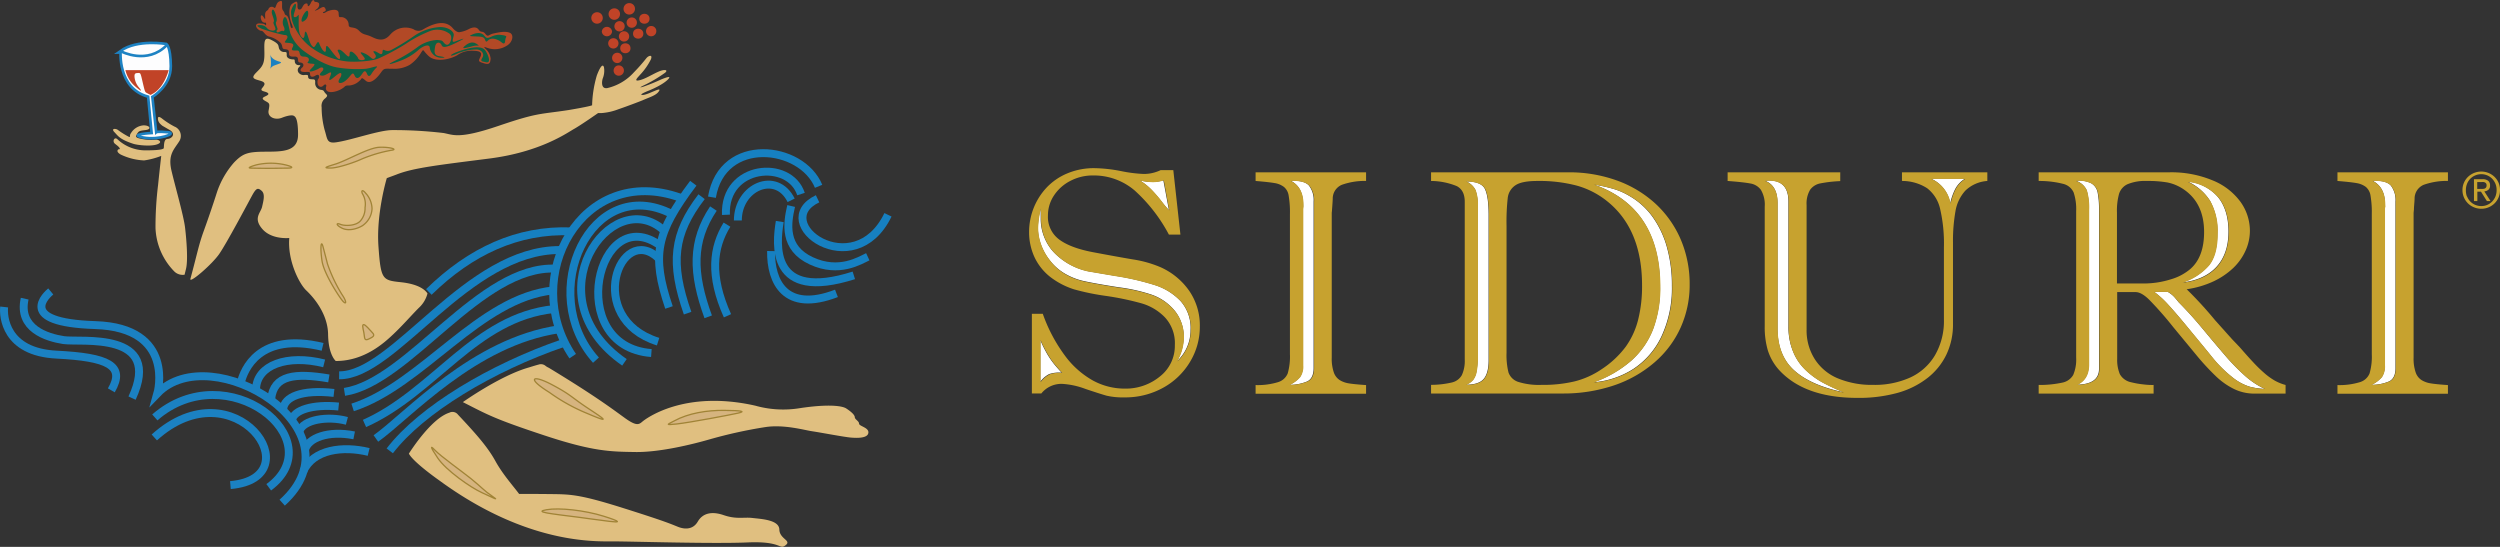 <svg id="Layer_1" data-name="Layer 1" xmlns="http://www.w3.org/2000/svg" viewBox="0 0 650.13 142.21"><rect x="0" y="0" width="650.13" height="142.21" fill="#333333" stroke="none"/><defs><style>.cls-1{fill:#e0bf80;}.cls-2{fill:#b24926;}.cls-3{fill:#1b81c2;}.cls-10,.cls-12,.cls-4,.cls-8,.cls-9{fill:none;}.cls-4,.cls-8{stroke:#231f20;}.cls-10,.cls-11,.cls-12,.cls-4,.cls-6,.cls-8,.cls-9{stroke-miterlimit:10;}.cls-4,.cls-6{stroke-width:0.34px;}.cls-5{fill:#c04327;}.cls-6{fill:#d6b47f;stroke:#a08336;}.cls-7{fill:#106042;}.cls-8{stroke-width:2.4px;}.cls-9{stroke:#1680c1;}.cls-10,.cls-9{stroke-width:2.06px;}.cls-10{stroke:#1b81c2;}.cls-11{fill:#fdfdfe;}.cls-11,.cls-12{stroke:#1d82c3;stroke-width:0.69px;}.cls-13{fill:#c14327;}.cls-14{fill:#fff;}.cls-15{fill:#c7a22f;}</style></defs><title>Siduri logo</title><path class="cls-1" d="M70,87.79c1.87-6.93,2.14-8.79,3.48-12.48s2.67-7.67,3.34-9.79a22.47,22.47,0,0,1,4.54-8c2.26-2.32,3.47-2.76,7.95-2.79s8.68.1,8.68-4.44-.83-4.69-1.11-4.89-1.28-.21-3.08.5S90,45.73,90.33,44s.3-1.82-.76-2.4-.93-.88-.15-1.24,1.16-.63.56-1-2-.33-1.34-1.16,1.18-1.46-.53-1.94-2.43-.68-.94-2.17,2.1-2.1,2.07-4.95S89,24.64,91,25.65,92.83,27,93,27.72a1.4,1.4,0,0,0,1.41,1.09c.63,0,.63,0,.63.86s1.17,1.06,1.62,1.06.46.05.48.58a1,1,0,0,0,1.06.91c.56,0,.4.12.08.48a1.09,1.09,0,0,0,0,1.64,1.64,1.64,0,0,0,1.47.43c.63,0,.85-.05.85.4s.21.71.94.73.93,0,.91.81a1.74,1.74,0,0,0,1.39,1.92c1,.1.75.38,1.28.93s.61.61,0,1.24a2.44,2.44,0,0,0-1,2.38,23.26,23.26,0,0,0,.76,5.83c.76,2.35.48,3.64,3,3.28,4-.56,11.18-3.18,14.64-3.18a111.33,111.33,0,0,1,13.3.76c2.56.47,4,1.65,14.31-1.86s10.62-2.95,18.14-4.1c0,0,5.32-.88,6.19-1.25a30.19,30.19,0,0,1,1.22-7.74c1.07-2.83,1.68-3,1.88-2.05a5.34,5.34,0,0,1-.3,2.72c-.24.58-.64,2.93,1.18,2.59a13.4,13.4,0,0,0,6.9-4.1,45.14,45.14,0,0,0,3.26-3.7c.47-.58,1.68-1.08,1.15.33a16.6,16.6,0,0,1-2.8,4c-.64.74-1.78,1.79-.23,1.45s3.19-1.45,4.94-2.22,2.66-.45,1.76.27a36.51,36.51,0,0,1-4.82,2.93c-1.36.65-2.3,1.13-.79.67a49.14,49.14,0,0,0,4.56-1.85c1.06-.44,2.56-1,2.09-.34s-2,1.87-5.13,3.17c0,0-3.19,1.23-1.67,1.18s5.35-2.51,4.06-.81c-.76,1-2.54,1.48-4.11,2.19-.49.21-4.07,1.58-6.29,2.33a15.14,15.14,0,0,1-4.37,1l-.93,0s-4.44,3.11-6.24,4.12-8.73,6-22,7.7-19.84,2.42-24.24,4.19l-2.47.91s-2.78,9.19-2.17,17.77,1,8.79,5.75,9.29,6.37,2,7,2.93a7.62,7.62,0,0,1-2.32,3.81c-2.09,2.12-4.11,4.47-6.53,6.76s-7.54,7-15,7c0,0-1.92-1.54-2-6.93s-3.8-9.66-5.66-11.41S95.21,83,95.71,77.17c0,0-4.54.5-7-2.33s-.44-4.17-.07-5.79.84-3.33-.14-4.17S87.1,64.17,86,66.19s-6.6,12.39-8.52,15.15S69.63,89.18,70,87.79Z" transform="translate(-20.48 -15.28)"/><path class="cls-1" d="M62.73,48c-1.06-.79-1.18-1.42-1.18-1.92s.35-.56,1.18.12a21,21,0,0,0,3.13,2,2.59,2.59,0,0,1,1.22,3.84c-1.29,2.07-3,3.41-2,7.65s3.16,11.68,3.53,14.82.78,8.28.27,10.57l-.4,1.64a3.12,3.12,0,0,1-2.56-.74,17,17,0,0,1-5-11.37,89.35,89.35,0,0,1,.68-11.31c.3-3,.81-7.48.81-7.48a20.22,20.22,0,0,1-4.45,1.18,15.57,15.57,0,0,1-6-1.49s-1.19-.57-.88-1.19c.19-.38.56-.11.56-.33,0-.48-1.2-1.21-1.41-1.47-.51-.6,0-1.68.74-1.07a10.64,10.64,0,0,0,7.37,2.93c4.27,0,4.48-.41,4.68-.48s-.14-2.45,1-2.49,2.42-1.38.37-2.45Z" transform="translate(-20.48 -15.28)"/><path class="cls-1" d="M55,52.63c-3.44-1.15-3.81-2-4.78-3s.43-1,1-.5a20.23,20.23,0,0,0,2.82,1.75c.44.17,0-.34.51-1a4.17,4.17,0,0,1,3.26-2c1.72,0,2.13,1,.58,1.21s-1.79.2-2.26,1-.44,1,1.18,1.32a12.24,12.24,0,0,0,3.64.2c.74-.1,2.05.67.3,1.24S56,53,55,52.63Z" transform="translate(-20.48 -15.28)"/><path class="cls-2" d="M87.8,23.05c-1-.68-1-1.73.19-1.68s1.23.17,1.53.44.12-.64.12-.64a1,1,0,0,1-1.15-.59c-.42-.84-.15-1.82.43-1s.55,1,.5-.29.69-1.14.86-1.63a.91.91,0,0,1,1.45-.4c.55.49.42-1.15,1.31-1.57s.81-.07.79,1.21.42,1,.64,1.84.67,0,1.16,1.72.42,2.08.77,2.12.16-.58-.13-1.23a9.07,9.07,0,0,1-.54-2.8c0-.64.09-1.95.84-2.37s1.32-1,1.28.51c0,0-.12,1.06.47,1.07s.64-.44,1.05-1.07,1.09-.63,1.11-.27.07.84.67,0a1.64,1.64,0,0,1,2.17-.4c.32.31.19,1.12-.42,1.58s-.77.6,0,.3,1.67-1.26,2.11-.52,0,.86-.36,1-.18.56.56.07,3.28-1.21,3.33.25.25.91,1,1.06a2,2,0,0,1,1.61,1.92c0,1.21,1.42.27,2.66,1.55s1.65.79,3.59,1.75,3.33.77,4.61-.76a5.24,5.24,0,0,1,6-1.34,2.22,2.22,0,0,0,2.2.21c1.11-.58,5.51-3.5,8.06-.43,0,0,.83,1,1.62,1a7.7,7.7,0,0,0,2.64-.89c.63-.3,1.8-.69,2.43.23s1,.14,1.75,1.1.77.18,2.05-.1,3-.69,4.24-.22.83,2.61-.89,3.48a5.75,5.75,0,0,1-4.39.63c-1.27-.38-1.69-.68-.93.13a3.71,3.71,0,0,1,1.28,2.57c-.12.76-.08,1.65-1.63,1.18s-1.62-.52-1.08-1.61.19-1.62-1.65-1.67a6.48,6.48,0,0,0-4.37,1.18c-1.86,1.08-5.58,1.85-7.34.23s-1.23-2.05-2-.95a9.87,9.87,0,0,1-3,3.21,8,8,0,0,1-4.41,1c-2,0-2.2-.22-3,.93s-2.66,3.35-4,2.18-.91-.48-1.6,0a4.32,4.32,0,0,1-2.75,1.25c-1.24-.05-.82.3-2.13,1s-3.07,1-3.64.35.07-1.21-.19-1.5-.43-.06-.87.31-1.28.2-1.36-.86.42-1,.42-1.55-.34-.72-1-.3-1.3.39-1.35-.36S101,34,99.67,34s-1.19-.67-.62-1.14.44-1.3-.57-1.33S98.66,29.89,97,30s-1.32-.71-1.37-1.18-.23-.69-1.16-.76-.23-1.14-1.34-1.9a6.45,6.45,0,0,0-2.63-1.36c-1.06-.22-1.41-1.42-2-1.5S88,23.15,87.8,23.05Z" transform="translate(-20.48 -15.28)"/><path class="cls-3" d="M91.73,32.34c1.66-.63,2.46-.75,1.28-1.08s-2.19-1-2.3-2.05c0,0,.53,2.86,0,4A2.32,2.32,0,0,1,91.73,32.34Z" transform="translate(-20.48 -15.28)"/><path class="cls-4" d="M137.09,75.92" transform="translate(-20.48 -15.28)"/><path class="cls-5" d="M177.23,19.9a1.49,1.49,0,1,1-1.49-1.44A1.47,1.47,0,0,1,177.23,19.9Z" transform="translate(-20.48 -15.28)"/><path class="cls-5" d="M181.72,18.89a1.49,1.49,0,1,1-1.49-1.44A1.46,1.46,0,0,1,181.72,18.89Z" transform="translate(-20.48 -15.28)"/><path class="cls-5" d="M185.61,17.52a1.49,1.49,0,1,1-1.49-1.43A1.46,1.46,0,0,1,185.61,17.52Z" transform="translate(-20.48 -15.28)"/><path class="cls-5" d="M182.73,33.59a1.34,1.34,0,1,1-1.34-1.3A1.32,1.32,0,0,1,182.73,33.59Z" transform="translate(-20.48 -15.28)"/><path class="cls-5" d="M182.33,30.25A1.34,1.34,0,1,1,181,29,1.32,1.32,0,0,1,182.33,30.25Z" transform="translate(-20.48 -15.28)"/><ellipse class="cls-5" cx="162.63" cy="12.55" rx="1.34" ry="1.29"/><path class="cls-5" d="M181.32,26.52a1.34,1.34,0,1,1-1.34-1.3A1.32,1.32,0,0,1,181.32,26.52Z" transform="translate(-20.48 -15.28)"/><path class="cls-5" d="M179.65,23.49a1.34,1.34,0,0,1-2.67,0,1.34,1.34,0,0,1,2.67,0Z" transform="translate(-20.48 -15.28)"/><path class="cls-5" d="M182.93,22.07a1.34,1.34,0,1,1-1.33-1.29A1.32,1.32,0,0,1,182.93,22.07Z" transform="translate(-20.48 -15.28)"/><path class="cls-5" d="M184.1,24.7a1.34,1.34,0,1,1-1.34-1.29A1.32,1.32,0,0,1,184.1,24.7Z" transform="translate(-20.48 -15.28)"/><ellipse class="cls-5" cx="165.96" cy="8.76" rx="1.34" ry="1.29"/><path class="cls-5" d="M186.11,21.11a1.34,1.34,0,1,1-1.33-1.29A1.31,1.31,0,0,1,186.11,21.11Z" transform="translate(-20.48 -15.28)"/><ellipse class="cls-5" cx="167.58" cy="4.88" rx="1.34" ry="1.29"/><path class="cls-5" d="M191.16,23.34a1.34,1.34,0,1,1-1.33-1.3A1.31,1.31,0,0,1,191.16,23.34Z" transform="translate(-20.48 -15.28)"/><path class="cls-6" d="M105.65,83.93a39.69,39.69,0,0,0,3.8,8c1.35,2,1.08,2.79,0,1.44s-4.72-7-5.22-10.2-.31-5.85.27-3.66S105.65,83.93,105.65,83.93Z" transform="translate(-20.48 -15.28)"/><path class="cls-6" d="M115.41,69.26a5.18,5.18,0,0,0-.58-3.44c-.53-.87-.16-1.41.68-.37a6.18,6.18,0,0,1,1.72,4.11,5.69,5.69,0,0,1-2.5,4.41c-1.38.84-3.63,1.48-5.31.64s-1.49-1.45-.44-1,4,.51,5.25-.91A5,5,0,0,0,115.41,69.26Z" transform="translate(-20.48 -15.28)"/><path class="cls-6" d="M85.81,59c4.87.12,7.9,0,9.39,0s1.72-.3-.53-.85a16.65,16.65,0,0,0-7.5,0C85.43,58.65,84.77,59,85.81,59Z" transform="translate(-20.48 -15.28)"/><path class="cls-6" d="M107.55,58c3-.88,8.73-4.32,11.61-4.42s4.87.58,3.08.78a36.41,36.41,0,0,0-7.75,2.3c-1.77.84-6.16,2.32-8,2.32S104.82,58.83,107.55,58Z" transform="translate(-20.48 -15.28)"/><path class="cls-6" d="M115.1,101.77c.25,1.25,0,2.27,1.23,1.69s1.72-.9,1-1.66-1.82-2.1-2.25-2.1S114.79,100.31,115.1,101.77Z" transform="translate(-20.48 -15.28)"/><path class="cls-7" d="M89.25,23c-1.09-.28-2.62-1.22-1.36-1.18a2.26,2.26,0,0,1,2.12.87c.72.71,2.15.71,2.1.1s-.74-1.46-.45-1.85-.52-1.87-.51-2.49.34-1.11.78-.07.69,2.13.37,2.61.54,1.77.32,2-.34.42-.09.67,1.18-.56,1.48-.34.68-.25.29-1.07a2.47,2.47,0,0,1-.12-2.06c.22-.6.66-.74,1,.41s.5,2.12.79,3.28a10.36,10.36,0,0,0,3.8,4.86c2,1.45,5.49,3.64,8.57,4.11a31.26,31.26,0,0,0,7.24.32c1.36-.15,3.58-1.08,2.81-.32A9,9,0,0,0,117,34.62c-.3.47-.74.67-1.06-.1s-.62-1-1.13-.26-1.07,1.55-1.68,1.23-.52-1.77-1.4-.7-1.75,2-2.69,2.07-.37-1-.1-1.35.67-1.63-.32-1.11-3.2,3-2.29.77-.86-.25-1.9-.22-.94-.37-.2-1.11.12-1.36-.71-.81-3.57,1.54-2.07.07.57-1.16-.18-1.28-1-.12-.66-.5S101,30,99.47,30s-.68-1.56-1.69-1.58-1.75.15-1.21-.83-.25-1.09-1.26-1.16-.89-.11-.34-.89.19-1.19-.58-1.16A43,43,0,0,1,89.25,23Z" transform="translate(-20.48 -15.28)"/><path class="cls-2" d="M101.17,17c-.1-1.11,1-2.61,1.18-.92s-.61,2.47-.91,1.91A1.85,1.85,0,0,1,101.17,17Z" transform="translate(-20.48 -15.28)"/><path class="cls-7" d="M98.16,19.75c0,1.81-.12,3.88.55,4.9s.94.34,1-.44.29-1.22.81.41.74,2.32,1.38,2.83,1.11-2.23,1.63-.81,1.7,3,1.7,1.53.36-1.06,1.33.2,2.29,3,2.36,1.9-1.28-2.15-.22-2.07,2.71,3,2.69,1.17,2.13.6,2.23,1.07,1.06.64,1.65.31S113,28.3,115,29.05s2.18,2.07,3,1.33-1-1.74-.22-1.79,2.09,1.58,2.17.19.72.45,2.44-.59a59.08,59.08,0,0,0,5.4-3.3,13.48,13.48,0,0,1,7.19-2.58c2.36.05,3.6,1.3,3.5,2.12s-.76,2.06.37,1.64,4-1.52.29.32-3.62.92-3.94.4-1.31-.79-1.57.66-.23,2.25,1.1,2.44,2,.43.4.42a3.07,3.07,0,0,1-2.89-2.58c0-1-1.35-.72-2.71.34A15.19,15.19,0,0,1,124.83,31c-2.34.9-4.66,1.55-1.58.05a36,36,0,0,0,6.16-3.78,9.69,9.69,0,0,1,4.71-1.6c1.43.12,1.32.17,1.8.74s1.08.79,1.54,0,.64-2-.34-2.53a5.27,5.27,0,0,0-4.92-.48,33.32,33.32,0,0,0-6.22,3.3,57.76,57.76,0,0,1-7,3.75c-1.82.81-6.24,1-8.21.81a19.09,19.09,0,0,1-9.29-3.59,14.11,14.11,0,0,1-5-6.9,12.73,12.73,0,0,1-.32-2.36c0-1,1.29-3,1.29-1.75s-1.13,3.08-.28,3.08S98.19,18.41,98.16,19.75Z" transform="translate(-20.48 -15.28)"/><path class="cls-7" d="M99.25,19.37c.52-1,1.38-2,1.38-.61a2.28,2.28,0,0,1-1.41,2.16C98.81,21.05,98.74,20.38,99.25,19.37Z" transform="translate(-20.48 -15.28)"/><path class="cls-7" d="M142.88,24.45c1.27-.65,2.76-1,3.68.25s1.79-.62,4.09-.35,1.28.45,1.23,1.3-.24,1.29-1,.62-2.54-1.45-3.46-.49-.47-.45-1.38-.82S142,24.91,142.88,24.45Z" transform="translate(-20.48 -15.28)"/><path class="cls-7" d="M146.83,31.47c-1-.27-1.56-.12-.89-1.23s-.52-2.19-1.7-2.09a13.12,13.12,0,0,0-4.9,1.1c-2.14,1-2.25.33.39-.61s6-1.75,7-.17S148.14,31.81,146.83,31.47Z" transform="translate(-20.48 -15.28)"/><path class="cls-7" d="M141.16,27.4c.77-.73,2-1.54,3.23-.74s.3.3-.81.58S140.27,28.24,141.16,27.4Z" transform="translate(-20.48 -15.28)"/><path class="cls-1" d="M163.21,110.93C175.53,118.4,180,121.84,183,124s3.64,1.68,4.51.94,10.84-8.35,29.36-4.17a26.83,26.83,0,0,0,11.51.67c6.46-1,10.84-.81,12.18.07s2.19,1.68,2.21,2.27,1.11,1,1.11,1.67,2.61,1,2.42,2.4-2.81,1.37-4.57,1.22-8.17-1.37-10.1-1.65-7.36-1.84-12.22-1.06A121.45,121.45,0,0,0,205,129.54c-4.62,1.34-13.05,3.39-19.36,3.29s-10.86-.1-23.68-4.35-14.49-5.25-21.11-8.63c0,0,9.65-6.87,17.12-9,0,0,1.92-.6,2.57-.76a1.85,1.85,0,0,1,1.72.26A4,4,0,0,0,163.21,110.93Z" transform="translate(-20.48 -15.28)"/><path class="cls-1" d="M139.58,123.11c5.26,5.58,7.87,8.69,9.76,12.12s4.64,6.47,6.13,8.49c0,0,4.84,0,9.35.06s7.34.34,18,3.71,12,4,13.94,4.78,4,.67,5.18-1.35,3.37-2.83,6.73-1.68,5.19.47,7.48.74,6.93.47,7,3,3.3,2.82,1.61,4.1-.87-1.14-9.89-.74-30-.27-34.88-.27-22.62.74-45.31-15.88c0,0-6.66-4.65-7.87-6.94,0,0,5.65-9.09,10.5-10.64A1.79,1.79,0,0,1,139.58,123.11Z" transform="translate(-20.48 -15.28)"/><path class="cls-6" d="M163.34,117.32c-6-3.72-4.44-4.71.68-2s4.91,3.2,9.56,6.26,5.48,3.71-.48,1.18A47.75,47.75,0,0,1,163.34,117.32Z" transform="translate(-20.48 -15.28)"/><path class="cls-6" d="M195.83,124.73c3.67-2,8.51-2.79,13.06-2.73s5.59.24,3.53.71-12.62,2.46-16,2.83S194.31,125.57,195.83,124.73Z" transform="translate(-20.48 -15.28)"/><path class="cls-6" d="M142.94,139.74c3.09,2.52,3.34,3.08,5.51,4.55s.2.4-2.68-.91-9.29-5.76-11.46-9-1.87-3.28-.61-1.92S141,138.18,142.94,139.74Z" transform="translate(-20.48 -15.28)"/><path class="cls-6" d="M171.32,149.84c-7.88-1-12.07-1.41-8.74-2s10,.15,14.85,1.67,4.19,1.67,1.62,1.36S171.32,149.84,171.32,149.84Z" transform="translate(-20.48 -15.28)"/><path class="cls-8" d="M233.09,67" transform="translate(-20.48 -15.28)"/><path class="cls-9" d="M226.22,68.85c-1.07,4.58-2,10.91,5.25,14.27s12.66-.13,14.68-1.07" transform="translate(-20.48 -15.28)"/><path class="cls-9" d="M223.26,72.89c-.94,5.79-2.69,21,19.26,14" transform="translate(-20.48 -15.28)"/><path class="cls-9" d="M221,80.57c-.13,7.94,3.64,16.15,17,11" transform="translate(-20.48 -15.28)"/><path class="cls-9" d="M212.36,72.62c0-8.75,10-13.06,13.86-5.25" transform="translate(-20.48 -15.28)"/><path class="cls-9" d="M209.26,71.14c-.54-13.06,16.56-14.54,19.52-5.39" transform="translate(-20.48 -15.28)"/><path class="cls-9" d="M205.62,66.56c2.7-16,23.3-13.6,27.74-2.83" transform="translate(-20.48 -15.28)"/><path class="cls-9" d="M209.53,73.7c-3.64,5.92-4.58,13.19.13,23.7" transform="translate(-20.48 -15.28)"/><path class="cls-9" d="M206,69.52c-5.66,8.49-5.52,16.7-1.35,28.15" transform="translate(-20.48 -15.28)"/><path class="cls-9" d="M202.93,66.43c-7.41,9.69-8.21,17.23-3.64,30.29" transform="translate(-20.48 -15.28)"/><path class="cls-9" d="M200.77,62.93c-9.69,12.92-10.9,18.71-6.32,32.31" transform="translate(-20.48 -15.28)"/><path class="cls-9" d="M191.62,104.13c-19.39-6.06-9.83-31.24.13-21.68" transform="translate(-20.48 -15.28)"/><path class="cls-9" d="M192.29,79.22c-16.42-12.12-25.31,26.12-2.42,27.87" transform="translate(-20.48 -15.28)"/><path class="cls-9" d="M193.1,75.18c-13.6-12.25-34.74,17.37-10.23,34.33" transform="translate(-20.48 -15.28)"/><path class="cls-9" d="M195.22,70.94c-21-10.77-35.51,20.53-19.76,38" transform="translate(-20.48 -15.28)"/><path class="cls-9" d="M197.41,66.7c-25.58-9.16-41.88,20.73-28,41.2" transform="translate(-20.48 -15.28)"/><path class="cls-9" d="M251.4,71.14c-8.88,18.31-31.24,2-18.31-4.17" transform="translate(-20.48 -15.28)"/><path class="cls-9" d="M169,75.45c-13.87-.54-26.12,5.12-37,15.75" transform="translate(-20.48 -15.28)"/><path class="cls-9" d="M166.17,80.3c-24.24-.14-43.09,32.72-57.5,32.58" transform="translate(-20.48 -15.28)"/><path class="cls-9" d="M165,85.14c-19.66-.94-38.24,29.49-54.94,32.05" transform="translate(-20.48 -15.28)"/><path class="cls-9" d="M164.42,90.8c-19.26,1.88-34.2,24.64-52.24,30.43" transform="translate(-20.48 -15.28)"/><path class="cls-9" d="M164.55,95.65c-20.6,2.15-31.1,21.67-49.28,29.75" transform="translate(-20.48 -15.28)"/><path class="cls-9" d="M165.9,100.9c-22.22,3.23-39.32,22.48-47.67,28.41" transform="translate(-20.48 -15.28)"/><path class="cls-9" d="M166.84,104.53c-18.44,6.33-36.76,17.24-45,28" transform="translate(-20.48 -15.28)"/><path class="cls-10" d="M104.37,105.48c-16.57-4-20.47,6-21.28,9.35" transform="translate(-20.48 -15.28)"/><path class="cls-10" d="M104.77,109.78c-9.56-2.42-17.57.41-17.71,6.74" transform="translate(-20.48 -15.28)"/><path class="cls-10" d="M106,113.69c-8.75-1.48-14.34-.88-15,5.32" transform="translate(-20.48 -15.28)"/><path class="cls-10" d="M107.33,117.46c-8.48-.94-12.93,1.08-13.2,4.17" transform="translate(-20.48 -15.28)"/><path class="cls-10" d="M108.54,121c-6.73-.67-11.71.94-12.12,3.5" transform="translate(-20.48 -15.28)"/><path class="cls-10" d="M110.69,124.73c-5-1.35-11.44-.34-12.38,2.76" transform="translate(-20.48 -15.28)"/><path class="cls-10" d="M112.58,128.5c-6.73-1.35-12,.67-12.79,3.77" transform="translate(-20.48 -15.28)"/><path class="cls-10" d="M116.35,132.81c-6.6-1.62-14.41-.74-17,5.05" transform="translate(-20.48 -15.28)"/><path class="cls-10" d="M93.86,146c21.14-19-18.44-42.95-32.45-28.41,0,0,4.85-17.1-16.15-17.77s-12.39-8.08-11.58-8.75" transform="translate(-20.48 -15.28)"/><path class="cls-10" d="M90.36,142c16.83-12.38-10.77-34.6-29.62-18.17" transform="translate(-20.48 -15.28)"/><path class="cls-10" d="M80.4,141.43c21.68-1.89,1.21-31.38-19.79-12.39" transform="translate(-20.48 -15.28)"/><path class="cls-10" d="M54.82,118.81C63,101.17,41.35,104.4,37,103.72s-11.85-3-10.1-10.77" transform="translate(-20.48 -15.28)"/><path class="cls-10" d="M49.43,116.79c3.77-6.47-.94-8.62-14.27-9.29s-13.87-10-13.6-12.39" transform="translate(-20.48 -15.28)"/><path class="cls-11" d="M59,40.42s.91,9.45.91,9.45-6.26.35-2.22,1.16,9.14-1.11,6.41-1.37-3,0-3,0l-1-9.19s4.85-2.82,4.8-8-1.16-5.76-1.16-5.76-7.57-1.31-11.92,1.82C51.9,28.51,50.92,38.23,59,40.42Z" transform="translate(-20.48 -15.28)"/><path class="cls-12" d="M52,28.66S58.8,32.24,63.87,27" transform="translate(-20.48 -15.28)"/><path class="cls-13" d="M53.09,33.51l11.26,0s-1.06,4.27-3.89,6l-.81.46s-.5-.23-.9-.46-.51-.1-.89-1.66-.58-2.55-.71-2.93-.15-.71-.75-.66-1,0-.94,1a4.82,4.82,0,0,0,1.22,2.83c.68.83.83,1.28-1-.31A8,8,0,0,1,53.09,33.51Z" transform="translate(-20.48 -15.28)"/><path class="cls-14" d="M291.11,69.47a22.66,22.66,0,0,0-.73,5,13,13,0,0,0,.77,4.34,14.59,14.59,0,0,0,2.29,4.12,13.91,13.91,0,0,0,3.41,3.16,17,17,0,0,0,5.6,2.3q3.07.67,8.95,1.59a44.8,44.8,0,0,1,8.13,1.78A13.51,13.51,0,0,1,326,96.13a10.81,10.81,0,0,1,2.31,6.89,13.05,13.05,0,0,1-1.77,6.2,11,11,0,0,0,3.54-8.11,10.55,10.55,0,0,0-2.61-7.57A16,16,0,0,0,321,89.46,69.73,69.73,0,0,0,310.43,87l-6.85-1.16a17.32,17.32,0,0,1-9.3-5.22,12.83,12.83,0,0,1-3.17-8.57c0-.59,0-1.1,0-1.51A7.69,7.69,0,0,1,291.11,69.47Z" transform="translate(-20.48 -15.28)"/><path class="cls-14" d="M291,103.68v10.88a6.54,6.54,0,0,1,2.31-2,8.06,8.06,0,0,1,3.25-.37c-.95-1-1.63-1.83-2.05-2.34a22.84,22.84,0,0,1-1.55-2.24A29.16,29.16,0,0,1,291,103.68Z" transform="translate(-20.48 -15.28)"/><path class="cls-14" d="M324.46,69.94,323,62.15a9.31,9.31,0,0,1-2.84.45,14.11,14.11,0,0,1-3.37-.45,15.72,15.72,0,0,1,3,2.36,35.4,35.4,0,0,1,2.72,3.14A28.33,28.33,0,0,0,324.46,69.94Z" transform="translate(-20.48 -15.28)"/><path class="cls-14" d="M359.28,69.69V110.3a4.88,4.88,0,0,1-.78,3.06,8.17,8.17,0,0,1-2.67,2,11.68,11.68,0,0,0,4.53-.87c1.15-.53,1.72-1.7,1.72-3.49V67.69a6.19,6.19,0,0,0-1.21-4.16c-.8-.92-2.4-1.34-4.78-1.26,2.18,1.09,3.27,3.15,3.27,6.2a5.92,5.92,0,0,1,0,.61C359.33,69.27,359.31,69.48,359.28,69.69Z" transform="translate(-20.48 -15.28)"/><path class="cls-14" d="M407.59,109V71.28q0-4.84-.95-6.83t-4.92-2a4.71,4.71,0,0,1,2.43,2.23,10.54,10.54,0,0,1,.59,4v39.22a19.38,19.38,0,0,1-.31,4,5.06,5.06,0,0,1-.9,2.16,4.75,4.75,0,0,1-1.81,1.26c2.18,0,3.71-.49,4.57-1.48S407.59,111.21,407.59,109Z" transform="translate(-20.48 -15.28)"/><path class="cls-14" d="M434.88,114.69a22.48,22.48,0,0,0,10.39-3.5,20.61,20.61,0,0,0,7.29-8.48,29.64,29.64,0,0,0,2.69-13.14,36.59,36.59,0,0,0-1.29-10,24.94,24.94,0,0,0-3.77-7.94,19.15,19.15,0,0,0-6.06-5.43,17.57,17.57,0,0,0-4.33-1.87,43.93,43.93,0,0,0-4.92-1.08q17.3,6,17.3,26.59a30.47,30.47,0,0,1-1.83,11,21.13,21.13,0,0,1-5.72,8.26A30.34,30.34,0,0,1,434.88,114.69Z" transform="translate(-20.48 -15.28)"/><path class="cls-14" d="M485.56,100.27V67.69c0-4-2-5.83-6.12-5.42q3.29,1.21,3.28,5.87v32.54q0,7,4.31,10.9t13,5.73a53.44,53.44,0,0,1-5.66-2.63,21,21,0,0,1-4.35-3.2,13.68,13.68,0,0,1-3.22-4.73A16.57,16.57,0,0,1,485.56,100.27Z" transform="translate(-20.48 -15.28)"/><path class="cls-14" d="M531.48,61.74h-8.85a8.6,8.6,0,0,1,5,6.44A15.12,15.12,0,0,1,529,64.31,7,7,0,0,1,531.48,61.74Z" transform="translate(-20.48 -15.28)"/><path class="cls-14" d="M563.67,69.81v40.24q0,3.84-3,5.26,5.65-.12,5.66-4.12V70.06a23.23,23.23,0,0,0-.37-4.75,3.54,3.54,0,0,0-1.68-2.39,7.5,7.5,0,0,0-4-.65,4.7,4.7,0,0,1,2.83,2.47A15.61,15.61,0,0,1,563.67,69.81Z" transform="translate(-20.48 -15.28)"/><path class="cls-14" d="M584.2,91.18h-3.54a24.39,24.39,0,0,1,3.61,3.3c1.36,1.47,3.08,3.45,5.15,6s4.16,5,6.26,7.62a33.61,33.61,0,0,0,5.35,5.32,13.73,13.73,0,0,0,4.35,2.38,17,17,0,0,0,4.06.61A21,21,0,0,1,604.3,113a55.22,55.22,0,0,1-5.28-5.42q-2.82-3.28-5.82-6.91T587,93.82c-.29-.37-.64-.8-1.06-1.28A7,7,0,0,0,584.2,91.18Z" transform="translate(-20.48 -15.28)"/><path class="cls-14" d="M588,88.73q5.78-.69,8.89-4.08t3.1-9.17q0-5.62-2.76-9a11.89,11.89,0,0,0-7.85-4,13.44,13.44,0,0,1,5.8,5A16.1,16.1,0,0,1,597.1,76q0,5.55-2.26,8.32A15.45,15.45,0,0,1,588,88.73Z" transform="translate(-20.48 -15.28)"/><path class="cls-14" d="M640.62,69.69V110.3a5,5,0,0,1-.77,3.06,8.23,8.23,0,0,1-2.68,2,11.68,11.68,0,0,0,4.53-.87c1.15-.53,1.73-1.7,1.73-3.49V67.69a6.24,6.24,0,0,0-1.21-4.16c-.81-.92-2.4-1.34-4.79-1.26,2.19,1.09,3.28,3.15,3.28,6.2,0,.22,0,.42,0,.61S640.65,69.48,640.62,69.69Z" transform="translate(-20.48 -15.28)"/><path class="cls-15" d="M322.17,84.72a29.78,29.78,0,0,0-7.22-2q-4.56-.78-10.31-1.87c-3.84-.74-6.74-1.82-8.69-3.27A7.27,7.27,0,0,1,293,71.34a9.32,9.32,0,0,1,1.62-5.3,11.17,11.17,0,0,1,4.29-3.76,12.4,12.4,0,0,1,5.78-1.37,16.31,16.31,0,0,1,10.89,3.93,41.77,41.77,0,0,1,8.87,11.44h3l-1.85-16.76h-3.28a10.17,10.17,0,0,1-4.39,1,37.11,37.11,0,0,1-5.94-.75,38.23,38.23,0,0,0-6.88-.76,17.83,17.83,0,0,0-7.05,1.35A15.73,15.73,0,0,0,292.71,64a16.87,16.87,0,0,0-4.61,11.62,15.46,15.46,0,0,0,1.35,6.42,14.2,14.2,0,0,0,4,5.14,20,20,0,0,0,6.39,3.36A62.32,62.32,0,0,0,308,92.22a74,74,0,0,1,9.32,1.94,13.75,13.75,0,0,1,6.08,3.63A9.84,9.84,0,0,1,326,105a10.09,10.09,0,0,1-3.84,8.15,14,14,0,0,1-9.23,3.19,17.24,17.24,0,0,1-8.26-2.12,23.06,23.06,0,0,1-7.29-6.51,41,41,0,0,1-5.72-10.82h-2.84v20.71h2.46a6.68,6.68,0,0,1,5.47-2.49,20.56,20.56,0,0,1,6,1.31c2.58.87,4.41,1.45,5.47,1.75a18.78,18.78,0,0,0,4.75.45A20.2,20.2,0,0,0,323,116.09a18.51,18.51,0,0,0,7-6.79,17.62,17.62,0,0,0,2.5-9.13A15.9,15.9,0,0,0,329.8,91,18,18,0,0,0,322.17,84.72Zm-1.89-22.06a9.42,9.42,0,0,0,2.85-.45L324.55,70a25.79,25.79,0,0,1-1.9-2.28,34.25,34.25,0,0,0-2.72-3.15,16.12,16.12,0,0,0-3-2.36A14.11,14.11,0,0,0,320.28,62.66Zm-26.87,50a6.44,6.44,0,0,0-2.31,2V103.74a28.57,28.57,0,0,0,2,3.93,21.67,21.67,0,0,0,1.55,2.24c.42.51,1.11,1.29,2.05,2.35A8.06,8.06,0,0,0,293.41,112.63Zm33.2-3.35a13,13,0,0,0,1.77-6.2,10.83,10.83,0,0,0-2.31-6.89,13.58,13.58,0,0,0-6.45-4.36,46,46,0,0,0-8.12-1.77c-3.93-.61-6.91-1.15-9-1.59a17,17,0,0,1-5.6-2.31A13.53,13.53,0,0,1,293.53,83a14.4,14.4,0,0,1-2.28-4.11,12.9,12.9,0,0,1-.78-4.35,22.82,22.82,0,0,1,.73-5,7.83,7.83,0,0,0,0,1.1c0,.41,0,.91,0,1.51a12.81,12.81,0,0,0,3.17,8.56,17.26,17.26,0,0,0,9.3,5.22c.11,0,2.4.41,6.85,1.16a68.36,68.36,0,0,1,10.55,2.45,15.77,15.77,0,0,1,6.47,4.08,10.52,10.52,0,0,1,2.61,7.56A11,11,0,0,1,326.61,109.28Z" transform="translate(-20.48 -15.28)"/><path class="cls-15" d="M347,62.34c2.27.19,3.92.37,4.94.55a5.41,5.41,0,0,1,2.43,1,3.63,3.63,0,0,1,1.23,2.27,25.55,25.55,0,0,1,.33,4.83v36.4a15.83,15.83,0,0,1-.58,5,3.91,3.91,0,0,1-2.55,2.28,18.19,18.19,0,0,1-5.8.75v2.25h28.73v-2.25c-2.19-.15-3.71-.31-4.58-.46a6.34,6.34,0,0,1-2.28-.84,3.85,3.85,0,0,1-1.53-2,11.05,11.05,0,0,1-.54-3.83V70.61a8.53,8.53,0,0,0,.08-.88q.09-1,.18-2.7a3.88,3.88,0,0,1,2.39-3.7,17.92,17.92,0,0,1,6.28-1V60.09H347Zm14,1.26a6.15,6.15,0,0,1,1.21,4.16V111c0,1.8-.57,3-1.72,3.49a11.68,11.68,0,0,1-4.53.87,8.17,8.17,0,0,0,2.67-2,4.88,4.88,0,0,0,.78-3.06V69.75c0-.21.05-.42.06-.61a5.92,5.92,0,0,0,0-.61c0-3-1.09-5.11-3.27-6.19C358.56,62.25,360.16,62.68,361,63.6Z" transform="translate(-20.48 -15.28)"/><path class="cls-15" d="M451.1,68.35a29.64,29.64,0,0,0-10.05-6.1,36.64,36.64,0,0,0-12.79-2.16H392.63v2.25a18,18,0,0,1,6.69,1.34q2.07,1.07,2.07,4.08v41a8.78,8.78,0,0,1-.76,4.08,4,4,0,0,1-2.57,1.9,23.92,23.92,0,0,1-5.43.62v2.25h34.21a41,41,0,0,0,13.39-2.12,31.41,31.41,0,0,0,10.54-6,26.08,26.08,0,0,0,6.75-9,27,27,0,0,0,2.36-11.28,29.4,29.4,0,0,0-2.29-11.58A27.29,27.29,0,0,0,451.1,68.35ZM407.68,109c0,2.26-.44,3.88-1.3,4.88s-2.39,1.48-4.57,1.48a4.75,4.75,0,0,0,1.81-1.26,5,5,0,0,0,.9-2.16,19.38,19.38,0,0,0,.31-4V68.78a10.59,10.59,0,0,0-.59-4.06,4.79,4.79,0,0,0-2.43-2.23q4,.06,4.92,2c.63,1.33.95,3.6.95,6.83Zm13.85,6.36a18,18,0,0,1-6.3-.79,4,4,0,0,1-2.46-2.41,18.64,18.64,0,0,1-.51-5.15V74.12a56.43,56.43,0,0,1,.32-7.44,4.55,4.55,0,0,1,2-3.22c1.11-.75,3-1.12,5.72-1.12a38.11,38.11,0,0,1,10.27,1.22,22,22,0,0,1,7.93,4.11q9,7.27,9,21.82a35.59,35.59,0,0,1-1,8.86,20.77,20.77,0,0,1-3.25,7.1,24.62,24.62,0,0,1-6.21,5.81,22,22,0,0,1-7.08,3.2A35.24,35.24,0,0,1,421.53,115.37Zm31.12-12.6a20.61,20.61,0,0,1-7.29,8.48,22.48,22.48,0,0,1-10.39,3.5,30.15,30.15,0,0,0,9.75-5.67,21.05,21.05,0,0,0,5.72-8.26,30.41,30.41,0,0,0,1.83-10.94q0-20.59-17.3-26.6a46.27,46.27,0,0,1,4.92,1.08,18,18,0,0,1,4.33,1.87,19.15,19.15,0,0,1,6.06,5.43,25,25,0,0,1,3.77,8,36.52,36.52,0,0,1,1.29,10A29.64,29.64,0,0,1,452.65,102.77Z" transform="translate(-20.48 -15.28)"/><path class="cls-15" d="M515.09,62.34a12,12,0,0,1,6.55,1.89A9.34,9.34,0,0,1,525,69.55a39.65,39.65,0,0,1,1,10V98.33a17.71,17.71,0,0,1-2.33,9.34,14.49,14.49,0,0,1-6.45,5.79,22.46,22.46,0,0,1-9.59,1.91,23.13,23.13,0,0,1-9.15-1.67,13.11,13.11,0,0,1-6.05-5,13.86,13.86,0,0,1-2.14-7.76V68.61a6.94,6.94,0,0,1,.93-4,4.26,4.26,0,0,1,2.65-1.64,33.91,33.91,0,0,1,5.17-.59V60.09H469.75v2.25q4.1.31,5.89.65a4.24,4.24,0,0,1,2.76,1.65,7.54,7.54,0,0,1,1,4.38v31.07a21.36,21.36,0,0,0,.8,6.28,13.87,13.87,0,0,0,2.82,5q6.64,7.38,20.53,7.38a37.73,37.73,0,0,0,10.38-1.3,22.43,22.43,0,0,0,7.78-3.86,17.17,17.17,0,0,0,4.94-6.11,18.11,18.11,0,0,0,1.71-7.93V78.44a44.21,44.21,0,0,1,.64-8.22,10.57,10.57,0,0,1,2.57-5.36,9.13,9.13,0,0,1,5.72-2.52V60.09H515.09Zm-28,49.31q-4.31-3.95-4.31-10.91V68.2c0-3.09-1.09-5.05-3.28-5.86q6.12-.62,6.12,5.42v32.57a16.54,16.54,0,0,0,1.19,6.48,13.8,13.8,0,0,0,3.21,4.73,21.75,21.75,0,0,0,4.36,3.21,55.51,55.51,0,0,0,5.66,2.63Q491.43,115.58,487.12,111.65Zm44.45-49.84a6.94,6.94,0,0,0-2.44,2.56,15,15,0,0,0-1.36,3.87,8.58,8.58,0,0,0-5-6.43Z" transform="translate(-20.48 -15.28)"/><path class="cls-15" d="M609.26,112.24a36.33,36.33,0,0,1-2.83-2.76c-.95-1-2.11-2.31-3.49-3.89l-1.34-1.41c-.35-.36-.64-.67-.86-.91l-4.27-4.77a100.62,100.62,0,0,0-7.34-8,24.82,24.82,0,0,0,7-2.06A19.6,19.6,0,0,0,601.21,85a14.39,14.39,0,0,0,3.23-4.54,12.48,12.48,0,0,0,1.13-5.16,12.9,12.9,0,0,0-2.44-7.52,16.69,16.69,0,0,0-7.25-5.59,27.87,27.87,0,0,0-11.24-2.1h-34v2.25a25.23,25.23,0,0,1,6.44.77,4,4,0,0,1,2.66,2.24,13.67,13.67,0,0,1,.65,4.85v38.08a10.13,10.13,0,0,1-.76,4.49,4.18,4.18,0,0,1-2.78,2,28.17,28.17,0,0,1-6.21.62v2.25h29.89v-2.25a17.61,17.61,0,0,1-2.72-.15,22.08,22.08,0,0,1-3.06-.54,4.34,4.34,0,0,1-3-2.12,9.61,9.61,0,0,1-.69-4V91.24h4.79c1,0,2.19.66,3.55,2a90.15,90.15,0,0,1,6.24,7.11l6,7.26a63.12,63.12,0,0,0,5.16,5.58,18.68,18.68,0,0,0,4.72,3.29,12.14,12.14,0,0,0,5.22,1.16h8.11v-2.25a12,12,0,0,1-2.84-1.15A16.9,16.9,0,0,1,609.26,112.24Zm-42.82-1c0,2.66-1.89,4-5.66,4.11q3-1.43,3-5.25V69.88a15.64,15.64,0,0,0-.58-5.08,4.69,4.69,0,0,0-2.83-2.46,7.4,7.4,0,0,1,4,.65,3.56,3.56,0,0,1,1.68,2.38,23.3,23.3,0,0,1,.37,4.75Zm30.88-44.67q2.76,3.33,2.76,9T597,84.72q-3.11,3.38-8.88,4.08a15.46,15.46,0,0,0,6.84-4.45c1.5-1.85,2.26-4.62,2.26-8.32a16.13,16.13,0,0,0-1.92-8.42,13.35,13.35,0,0,0-5.8-5A11.84,11.84,0,0,1,597.32,66.59ZM578,89h-7V70.61a16.69,16.69,0,0,1,.54-4.91,4.11,4.11,0,0,1,2.24-2.53,11.93,11.93,0,0,1,5-.83,29.63,29.63,0,0,1,5.4.4,11.61,11.61,0,0,1,4,1.67c3.65,2.4,5.48,6.13,5.48,11.22,0,4.29-1.18,7.49-3.54,9.57A13.67,13.67,0,0,1,585,87.92,23.26,23.26,0,0,1,578,89Zm27.46,26.83a13.78,13.78,0,0,1-4.35-2.39,32.79,32.79,0,0,1-5.35-5.32q-3.15-3.87-6.26-7.62t-5.15-6a25,25,0,0,0-3.61-3.3h3.54A7,7,0,0,1,586,92.61c.41.47.77.9,1.06,1.28q3.18,3.23,6.19,6.85c2,2.42,3.94,4.72,5.82,6.91a54.33,54.33,0,0,0,5.28,5.43,21.61,21.61,0,0,0,5.14,3.36A18,18,0,0,1,605.47,115.83Z" transform="translate(-20.48 -15.28)"/><path class="cls-15" d="M648.23,69.73c0-.66.11-1.56.17-2.7a3.88,3.88,0,0,1,2.39-3.7,17.92,17.92,0,0,1,6.28-1V60.09H628.34v2.25c2.27.19,3.92.37,4.94.55a5.5,5.5,0,0,1,2.44,1,3.67,3.67,0,0,1,1.22,2.27,25.55,25.55,0,0,1,.33,4.83v36.4a15.53,15.53,0,0,1-.58,5,3.91,3.91,0,0,1-2.55,2.28,18.15,18.15,0,0,1-5.8.75v2.25h28.73v-2.25c-2.19-.15-3.71-.31-4.57-.46a6.32,6.32,0,0,1-2.29-.84,3.8,3.8,0,0,1-1.53-2,11.05,11.05,0,0,1-.54-3.83V70.61C648.14,70.69,648.16,70.4,648.23,69.73ZM643.51,111c0,1.8-.57,3-1.72,3.49a11.68,11.68,0,0,1-4.53.87,8.34,8.34,0,0,0,2.68-2,5,5,0,0,0,.77-3.06V69.75c0-.21,0-.42.07-.61s0-.39,0-.61c0-3-1.1-5.11-3.28-6.19,2.39-.09,4,.34,4.79,1.26a6.2,6.2,0,0,1,1.2,4.16Z" transform="translate(-20.48 -15.28)"/><path class="cls-15" d="M661.24,62.79a4.72,4.72,0,0,1,1.06-1.53,5,5,0,0,1,1.56-1,5,5,0,0,1,3.77,0,4.93,4.93,0,0,1,1.54,1,4.72,4.72,0,0,1,1.06,1.53,4.86,4.86,0,0,1,.38,1.91,4.78,4.78,0,0,1-1.44,3.49,4.9,4.9,0,0,1-3.42,1.38,5,5,0,0,1-3.45-1.38,4.91,4.91,0,0,1-1.06-1.55,4.77,4.77,0,0,1-.39-1.94A4.69,4.69,0,0,1,661.24,62.79Zm.8,3.57a4,4,0,0,0,.84,1.31,3.8,3.8,0,0,0,1.28.88,4,4,0,0,0,1.59.32,3.93,3.93,0,0,0,1.57-.32,3.82,3.82,0,0,0,1.26-.88,4.17,4.17,0,0,0,.85-1.31,4.49,4.49,0,0,0,.3-1.66,4.32,4.32,0,0,0-.3-1.62,4.17,4.17,0,0,0-.85-1.31,3.91,3.91,0,0,0-2.83-1.19,4,4,0,0,0-1.59.32,3.93,3.93,0,0,0-1.28.87,4,4,0,0,0-.84,1.31,4.32,4.32,0,0,0-.3,1.62A4.49,4.49,0,0,0,662,66.36Zm4-4.48a2.28,2.28,0,0,1,1.49.41,1.46,1.46,0,0,1,.49,1.22,1.36,1.36,0,0,1-.43,1.12,1.87,1.87,0,0,1-1.06.42l1.62,2.51h-.95l-1.54-2.44h-.94v2.44h-.88V61.88Zm-.39,2.52a5.15,5.15,0,0,0,.56,0,1.3,1.3,0,0,0,.47-.11A.77.77,0,0,0,667,64a1,1,0,0,0,.12-.52A.87.87,0,0,0,667,63a.8.8,0,0,0-.29-.26,1.17,1.17,0,0,0-.4-.12,3.4,3.4,0,0,0-.45,0h-1.17v1.8Z" transform="translate(-20.48 -15.28)"/></svg>
